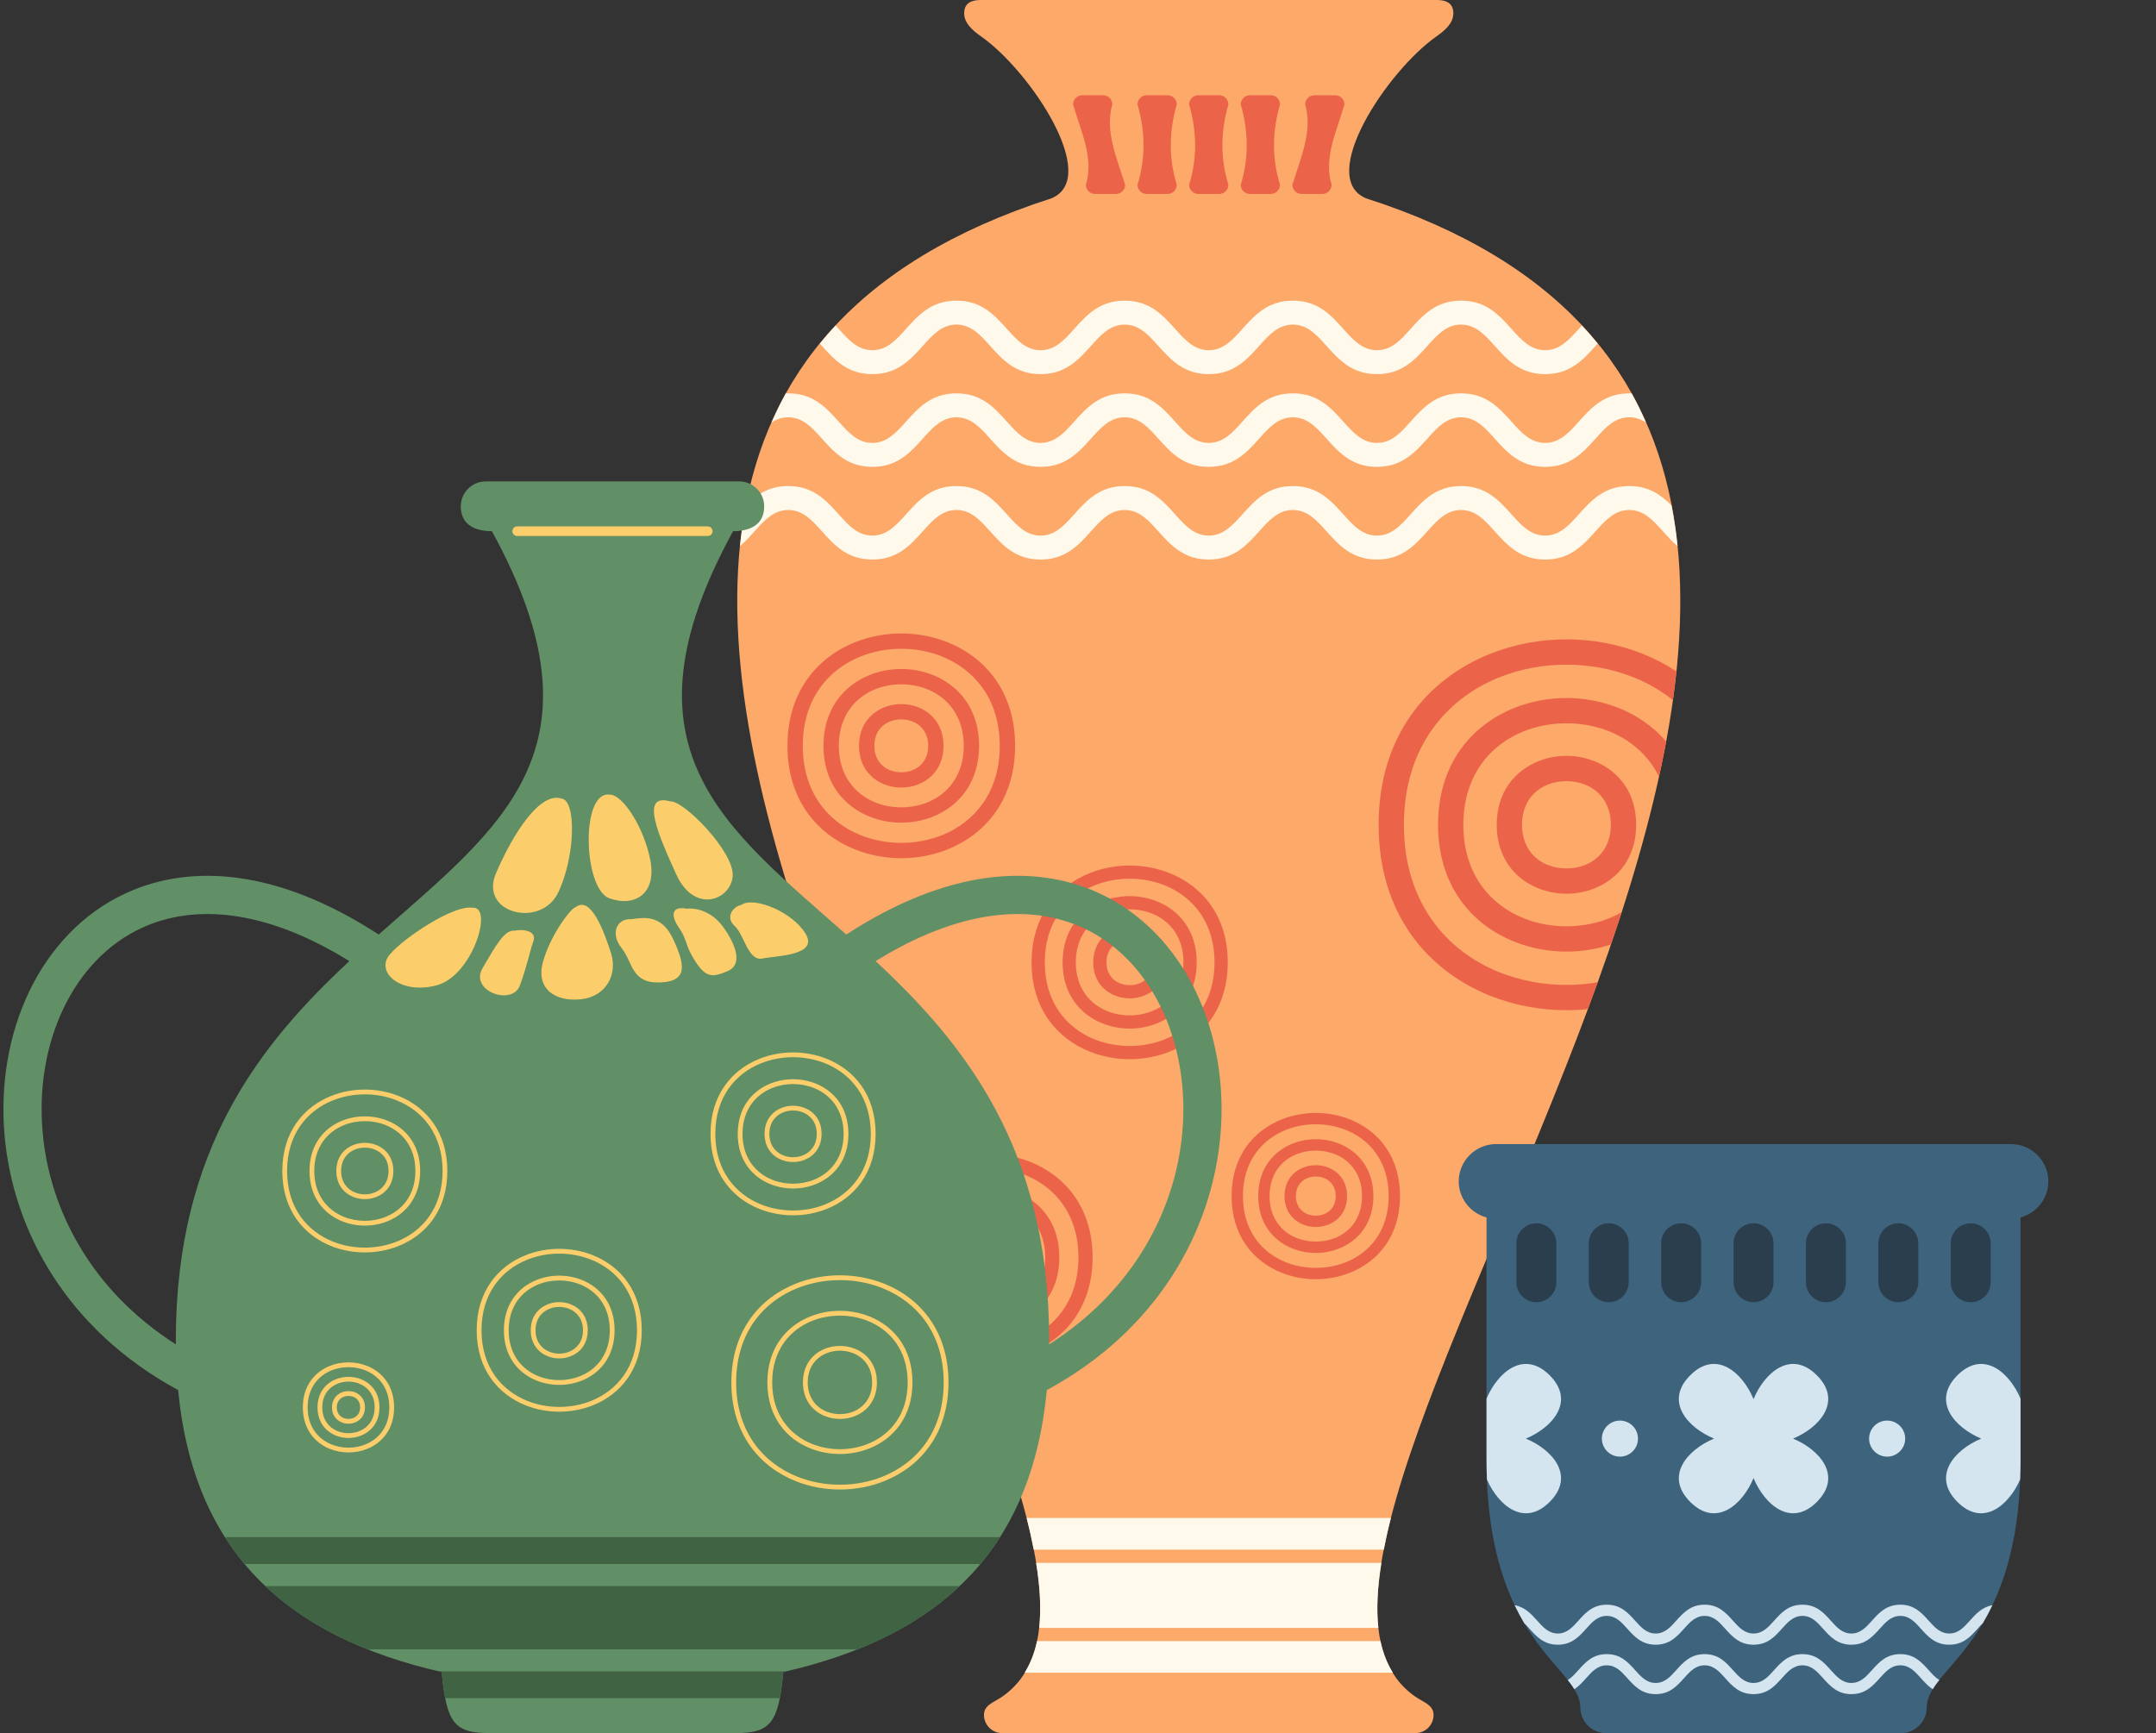 <?xml version="1.0" encoding="UTF-8"?>
<!DOCTYPE svg PUBLIC '-//W3C//DTD SVG 1.0//EN'
          'http://www.w3.org/TR/2001/REC-SVG-20010904/DTD/svg10.dtd'>
<svg height="2180.1" preserveAspectRatio="xMidYMid meet" version="1.0" viewBox="209.9 410.0 2711.3 2180.1" width="2711.3" xmlns="http://www.w3.org/2000/svg" xmlns:xlink="http://www.w3.org/1999/xlink" zoomAndPan="magnify"
><rect x="209.9" y="410.0" width="2711.3" height="2180.1" fill="#333333" stroke="none"/><g
  ><g id="change1_1"
    ><path clip-rule="evenodd" d="M1470.19,2590.03c-12.59,0-22.9-10.29-22.9-22.9c0-12.61,12.56-15.73,22.9-22.93 c297.67-206.67-931.32-1565.4,62.05-1884.76c62.08-25.99-26.14-159.76-88.58-203.64c-10.32-7.23-21.26-16.47-21.26-29.08 c0-12.61,8.67-16.75,21.26-16.75c190.89,0,381.77,0,572.66,0c12.61,0,21.26,4.14,21.26,16.75c0,12.61-10.94,21.86-21.26,29.08 c-62.42,43.88-150.63,177.65-88.58,203.64c993.4,319.35-235.59,1678.08,62.05,1884.76c10.35,7.2,22.9,10.32,22.9,22.93 c0,12.61-10.29,22.9-22.9,22.9h-143.43C1720.97,2590.03,1595.6,2590.03,1470.19,2590.03L1470.19,2590.03z" fill="#fca96a" fill-rule="evenodd"
    /></g
    ><g id="change2_1"
    ><path clip-rule="evenodd" d="M1509.85,2359.21c-2.49-12.84-5.39-26.02-8.9-39.77h458.11c-3.54,13.75-6.43,26.93-8.93,39.77H1509.85z" fill="#fff9eb" fill-rule="evenodd"
    /></g
    ><g id="change2_2"
    ><path clip-rule="evenodd" d="M1498.43,2514.07c7.2-11.68,12.47-24.89,15.59-39.77h431.94c3.12,14.88,8.39,28.09,15.59,39.77H1498.43z" fill="#fff9eb" fill-rule="evenodd"
    /></g
    ><g id="change2_3"
    ><path clip-rule="evenodd" d="M1516.74,2457.69c2.64-24.07,1.05-51.53-3.86-81.84h434.24c-4.9,30.3-6.52,57.77-3.86,81.84H1516.74z" fill="#fff9eb" fill-rule="evenodd"
    /></g
    ><g id="change3_1"
    ><path clip-rule="evenodd" d="M1486.46,1348.15c0,67.78-37.28,111.23-84.98,130.31l0,0c-18.4,7.37-38.32,11.06-58.17,11.06 s-39.77-3.69-58.2-11.06c-47.68-19.05-84.95-62.5-84.95-130.31c0-67.78,37.28-111.23,84.95-130.28 c18.43-7.37,38.35-11.06,58.2-11.06s39.77,3.69,58.17,11.06C1449.19,1236.92,1486.46,1280.37,1486.46,1348.15L1486.46,1348.15z M1394.37,1460.6c40.88-16.33,72.79-53.8,72.79-112.45c0-58.62-31.95-96.09-72.82-112.45c-16.02-6.41-33.51-9.61-51.02-9.61 s-35.01,3.2-51.02,9.61c-40.9,16.36-72.85,53.83-72.85,112.45c0,58.65,31.95,96.12,72.85,112.45c16.02,6.41,33.51,9.61,51.02,9.61 s35.01-3.2,51.02-9.61H1394.37z" fill="#eb6449" fill-rule="evenodd"
    /></g
    ><g id="change3_2"
    ><path clip-rule="evenodd" d="M1441.17,1348.15c0,46.32-25.54,76.05-58.2,89.12l0,0c-12.59,5.05-26.14,7.54-39.66,7.54 c-13.49,0-27.04-2.49-39.63-7.54h-0.03c-32.66-13.04-58.2-42.77-58.2-89.12c0-46.32,25.51-76.03,58.2-89.09v-0.03 c12.59-5.02,26.14-7.54,39.66-7.54c13.49,0,27.04,2.52,39.63,7.54h0.03C1415.63,1272.09,1441.17,1301.8,1441.17,1348.15 L1441.17,1348.15z M1375.86,1419.44c25.82-10.35,46.03-34.07,46.03-71.29c0-37.19-20.21-60.92-46.06-71.26v-0.03 c-10.18-4.05-21.32-6.07-32.51-6.07c-11.2,0-22.31,2.01-32.51,6.09h-0.03c-25.82,10.32-46.03,34.07-46.03,71.26 s20.21,60.94,46.06,71.29l0,0c10.18,4.05,21.32,6.09,32.51,6.09c11.2,0,22.31-2.04,32.51-6.09H1375.86z" fill="#eb6449" fill-rule="evenodd"
    /></g
    ><g id="change3_3"
    ><path clip-rule="evenodd" d="M1396.44,1348.15c0,25.17-13.92,41.36-31.75,48.47c-6.8,2.72-14.12,4.08-21.37,4.08 c-7.23,0-14.51-1.36-21.34-4.08h-0.03c-17.83-7.11-31.78-23.3-31.78-48.47c0-25.14,13.95-41.3,31.78-48.44v-0.03 c6.8-2.69,14.12-4.05,21.37-4.05c7.23,0,14.51,1.36,21.32,4.05h0.06C1382.52,1306.82,1396.44,1322.98,1396.44,1348.15 L1396.44,1348.15z M1357.52,1378.79c11.03-4.42,19.64-14.6,19.64-30.64c0-16.02-8.62-26.19-19.64-30.61h0.03 c-4.42-1.76-9.3-2.64-14.23-2.64s-9.81,0.88-14.2,2.64h-0.06c-11,4.39-19.59,14.6-19.59,30.61c0,16.04,8.62,26.22,19.64,30.64 h-0.03c4.42,1.76,9.3,2.64,14.23,2.64S1353.12,1380.55,1357.52,1378.79L1357.52,1378.79z" fill="#eb6449" fill-rule="evenodd"
    /></g
    ><g id="change3_4"
    ><path clip-rule="evenodd" d="M1753.86,1620.53c0,58.39-32.09,95.84-73.19,112.28l0,0c-15.87,6.35-33.05,9.52-50.14,9.52 s-34.27-3.17-50.14-9.52c-41.1-16.44-73.22-53.86-73.22-112.28s32.12-95.87,73.22-112.31c15.87-6.32,33.05-9.5,50.14-9.5 s34.27,3.17,50.14,9.5C1721.77,1524.66,1753.86,1562.11,1753.86,1620.53L1753.86,1620.53z M1674.51,1717.42 c35.23-14.06,62.73-46.35,62.73-96.89s-27.52-82.83-62.76-96.92c-13.8-5.53-28.86-8.28-43.97-8.28s-30.16,2.75-43.97,8.28 c-35.23,14.09-62.76,46.37-62.76,96.92c0,50.51,27.52,82.83,62.76,96.89c13.8,5.53,28.86,8.28,43.97,8.28s30.16-2.75,43.97-8.28 H1674.51z" fill="#eb6449" fill-rule="evenodd"
    /></g
    ><g id="change3_5"
    ><path clip-rule="evenodd" d="M1714.85,1620.53c0,39.91-22,65.51-50.17,76.79l0,0c-10.83,4.34-22.51,6.49-34.16,6.49 c-11.62,0-23.3-2.15-34.16-6.49h-0.03c-28.15-11.25-50.14-36.85-50.14-76.79c0-39.91,22-65.54,50.17-76.79l-0.03-0.03 c10.86-4.31,22.54-6.49,34.19-6.49c11.62,0,23.3,2.18,34.13,6.49h0.03C1692.86,1554.96,1714.85,1580.59,1714.85,1620.53 L1714.85,1620.53z M1658.56,1681.93c22.28-8.9,39.66-29.34,39.66-61.4s-17.4-52.53-39.69-61.43l0,0 c-8.76-3.52-18.37-5.27-28.01-5.27s-19.22,1.76-28.01,5.27h-0.03c-22.28,8.9-39.69,29.37-39.69,61.43 c0,32.03,17.43,52.5,39.71,61.4v0.03c8.76,3.49,18.34,5.24,28.01,5.24c9.64,0,19.22-1.76,28.01-5.27H1658.56z" fill="#eb6449" fill-rule="evenodd"
    /></g
    ><g id="change3_6"
    ><path clip-rule="evenodd" d="M1676.3,1620.53c0,21.69-11.99,35.63-27.38,41.75c-5.84,2.35-12.16,3.52-18.4,3.52s-12.53-1.16-18.37-3.52 h-0.06c-15.36-6.12-27.35-20.07-27.35-41.75s11.99-35.6,27.38-41.75l-0.03-0.03c5.87-2.32,12.19-3.51,18.43-3.51 s12.53,1.19,18.37,3.51h0.03C1664.31,1584.9,1676.3,1598.84,1676.3,1620.53L1676.3,1620.53z M1642.77,1646.92 c9.5-3.8,16.92-12.59,16.92-26.39s-7.43-22.59-16.92-26.39v-0.03c-3.8-1.5-7.99-2.27-12.25-2.27s-8.45,0.77-12.25,2.3h-0.03 c-9.5,3.8-16.89,12.56-16.89,26.39c0,13.8,7.43,22.59,16.92,26.39l0,0c3.8,1.5,7.99,2.27,12.25,2.27 S1638.97,1648.42,1642.77,1646.92L1642.77,1646.92z" fill="#eb6449" fill-rule="evenodd"
    /></g
    ><g id="change3_7"
    ><path clip-rule="evenodd" d="M2318.01,1254.43c-1.25,11.96-2.72,24.01-4.39,36.11c-15.05-11.96-31.83-21.52-49.63-28.63 c-26.45-10.57-55.28-15.85-84.19-15.85c-28.94,0-57.77,5.27-84.22,15.85c-67.46,26.96-120.19,88.81-120.19,185.56 c0,96.77,52.72,158.6,120.19,185.58c26.45,10.54,55.28,15.85,84.22,15.85c13.18,0,26.36-1.11,39.32-3.32 c-4.05,11.28-8.19,22.54-12.39,33.76c-8.96,0.91-17.94,1.36-26.93,1.36c-32.77,0-65.62-6.07-96.01-18.2 c-78.72-31.46-140.2-103.15-140.2-215.04c0-111.86,61.48-183.54,140.2-215.01c30.39-12.13,63.24-18.23,96.01-18.23 c32.74,0,65.59,6.09,96.01,18.23C2290.57,1238.36,2304.74,1245.7,2318.01,1254.43L2318.01,1254.43z" fill="#eb6449" fill-rule="evenodd"
    /></g
    ><g id="change3_8"
    ><path clip-rule="evenodd" d="M2305.2,1342.76c-2.69,14.63-5.78,29.34-9.01,44.11c-13.58-27.47-36.4-46.46-62.76-57v-0.03 c-16.78-6.69-35.15-10.03-53.63-10.03s-36.82,3.34-53.63,10.06h-0.09c-42.63,17.04-75.94,56.21-75.94,117.61 c0,61.37,33.34,100.57,76.03,117.61l-0.03,0.03c16.78,6.72,35.15,10.06,53.66,10.06c18.45,0,36.82-3.37,53.63-10.09h0.06 c5.41-2.15,10.66-4.68,15.73-7.54c-4.37,13.46-8.84,26.96-13.44,40.45c-18.03,6.01-37.05,8.99-55.98,8.99 c-22.25,0-44.65-4.14-65.4-12.44h-0.06c-53.92-21.54-96.01-70.58-96.01-147.06c0-76.42,42.09-125.46,96.01-147.03v-0.03 c20.75-8.28,43.14-12.44,65.45-12.44c22.25,0,44.62,4.17,65.37,12.44h0.06C2268.12,1309.57,2288.9,1323.69,2305.2,1342.76 L2305.2,1342.76z" fill="#eb6449" fill-rule="evenodd"
    /></g
    ><g id="change3_9"
    ><path clip-rule="evenodd" d="M2267.47,1447.47c0,41.53-22.99,68.23-52.44,79.99c-11.23,4.48-23.27,6.72-35.23,6.72 c-11.93,0-23.98-2.24-35.21-6.72h-0.06c-29.42-11.76-52.41-38.44-52.41-79.99c0-41.47,22.99-68.17,52.41-79.97l0,0 c11.23-4.51,23.3-6.75,35.26-6.75c11.91,0,23.95,2.24,35.18,6.75h0.06C2244.48,1379.27,2267.47,1405.95,2267.47,1447.47 L2267.47,1447.47z M2203.23,1498.02c18.2-7.29,32.4-24.09,32.4-50.54c0-26.42-14.2-43.26-32.4-50.51v-0.03 c-7.26-2.89-15.31-4.34-23.44-4.34c-8.14,0-16.19,1.45-23.47,4.37h-0.06c-18.17,7.26-32.34,24.07-32.34,50.51 c0,26.45,14.2,43.26,32.4,50.54v0.03c7.26,2.89,15.31,4.34,23.47,4.34C2187.9,1502.38,2195.95,1500.94,2203.23,1498.02 L2203.23,1498.02z" fill="#eb6449" fill-rule="evenodd"
    /></g
    ><g id="change3_10"
    ><path clip-rule="evenodd" d="M1432.78,2120.56c-2.55-6.38-5.1-12.84-7.71-19.3c8.79,1.84,17.83,2.78,26.9,2.78 c16.16,0,32.26-2.95,47.03-8.84h0.03c37.64-15.05,67.07-49.58,67.07-103.61s-29.42-88.55-67.1-103.61 c-14.77-5.9-30.87-8.84-47.03-8.84s-32.23,2.95-47,8.84c-20.61,8.22-38.72,22.28-50.91,42.12l-8.22-19.56 c13.8-17.86,32.12-30.84,52.53-39c16.98-6.77,35.32-10.18,53.6-10.18s36.65,3.4,53.6,10.18c43.94,17.55,78.29,57.6,78.29,120.05 c0,62.42-34.36,102.47-78.29,120.05l0,0c-16.95,6.77-35.32,10.18-53.6,10.18C1445.56,2121.81,1439.13,2121.38,1432.78,2120.56 L1432.78,2120.56z" fill="#eb6449" fill-rule="evenodd"
    /></g
    ><g id="change3_11"
    ><path clip-rule="evenodd" d="M1413.59,2072.94c-3.77-9.18-7.54-18.4-11.4-27.75c5.9,5.16,12.61,9.18,19.84,12.08l0,0 c9.35,3.74,19.62,5.61,29.93,5.61s20.55-1.87,29.93-5.61h0.06c23.81-9.52,42.41-31.41,42.41-65.68s-18.62-56.15-42.46-65.68h0.03 c-9.38-3.74-19.64-5.61-29.96-5.61s-20.55,1.87-29.93,5.61h-0.06c-23.64,9.47-42.18,31.15-42.38,65.08 c-4.28-10.18-8.59-20.44-12.93-30.76c8.39-25.06,26.84-41.98,48.76-50.74v-0.03c11.59-4.62,24.09-6.94,36.54-6.94 c12.42,0,24.92,2.32,36.51,6.94h0.03c30.1,12.05,53.6,39.43,53.6,82.12c0,42.66-23.5,70.04-53.6,82.09v0.03 c-11.59,4.62-24.09,6.94-36.54,6.94c-12.42,0-24.92-2.32-36.51-6.94h-0.03C1414.8,2073.45,1414.21,2073.19,1413.59,2072.94 L1413.59,2072.94z" fill="#eb6449" fill-rule="evenodd"
    /></g
    ><g id="change3_12"
    ><path clip-rule="evenodd" d="M1500.92,1991.58c0,23.19-12.84,38.1-29.25,44.65c-6.29,2.52-13.01,3.77-19.7,3.77 c-6.66,0-13.38-1.25-19.64-3.77h-0.03c-16.44-6.55-29.28-21.46-29.28-44.65c0-23.16,12.84-38.07,29.28-44.65l0,0 c6.26-2.52,12.98-3.77,19.67-3.77c6.66,0,13.38,1.25,19.64,3.77h0.06C1488.08,1953.49,1500.92,1968.4,1500.92,1991.58 L1500.92,1991.58z M1465.06,2019.79c10.15-4.05,18.08-13.44,18.08-28.2c0-14.77-7.94-24.15-18.08-28.2v-0.03 c-4.05-1.62-8.53-2.41-13.1-2.41c-4.54,0-9.01,0.79-13.1,2.44h-0.03c-10.15,4.05-18.06,13.44-18.06,28.2 c0,14.77,7.94,24.15,18.09,28.2v0.03c4.05,1.62,8.53,2.41,13.1,2.41C1456.5,2022.23,1461.01,2021.43,1465.06,2019.79 L1465.06,2019.79z" fill="#eb6449" fill-rule="evenodd"
    /></g
    ><g id="change3_13"
    ><path clip-rule="evenodd" d="M1970.51,1914.51c0,50.14-27.55,82.29-62.87,96.41h0.03c-13.63,5.44-28.37,8.19-43.06,8.19 s-29.42-2.75-43.06-8.19c-35.29-14.09-62.84-46.23-62.84-96.41c0-50.14,27.55-82.29,62.84-96.41c13.63-5.44,28.37-8.16,43.06-8.16 s29.42,2.72,43.06,8.16C1942.96,1832.22,1970.51,1864.37,1970.51,1914.51L1970.51,1914.51z M1902.39,1997.71 c30.25-12.08,53.86-39.8,53.86-83.2c0-43.37-23.64-71.09-53.89-83.2c-11.85-4.73-24.77-7.11-37.76-7.11 c-12.95,0-25.88,2.38-37.76,7.11c-30.25,12.1-53.89,39.83-53.89,83.2c0,43.4,23.64,71.12,53.89,83.2 c11.88,4.76,24.77,7.11,37.76,7.11s25.91-2.35,37.76-7.11H1902.39z" fill="#eb6449" fill-rule="evenodd"
    /></g
    ><g id="change3_14"
    ><path clip-rule="evenodd" d="M1937,1914.51c0,34.27-18.88,56.27-43.06,65.93l0,0c-9.3,3.74-19.33,5.58-29.34,5.58 c-9.98,0-20.01-1.84-29.31-5.56h-0.03c-24.18-9.67-43.06-31.66-43.06-65.96c0-34.27,18.88-56.24,43.06-65.93l0,0 c9.3-3.71,19.33-5.58,29.34-5.58c9.98,0,20.01,1.87,29.31,5.58h0.03C1918.12,1858.24,1937,1880.24,1937,1914.51L1937,1914.51z M1888.67,1967.26c19.13-7.65,34.07-25.23,34.07-52.75s-14.97-45.07-34.1-52.72h0.03c-7.54-3-15.79-4.51-24.07-4.51 c-8.28,0-16.5,1.5-24.04,4.51h-0.03c-19.13,7.63-34.07,25.2-34.07,52.72s14.97,45.1,34.1,52.75l0,0c7.51,3,15.76,4.51,24.04,4.51 c8.28,0,16.5-1.5,24.04-4.51H1888.67z" fill="#eb6449" fill-rule="evenodd"
    /></g
    ><g id="change3_15"
    ><path clip-rule="evenodd" d="M1903.92,1914.51c0,18.62-10.32,30.59-23.5,35.86c-5.05,2.01-10.46,3.03-15.82,3.03 c-5.33,0-10.74-1.02-15.79-3.03h-0.03c-13.18-5.27-23.5-17.23-23.5-35.86c0-18.6,10.32-30.56,23.5-35.86l0,0 c5.05-2.01,10.46-3,15.82-3c5.36,0,10.74,0.99,15.79,3h0.03C1893.6,1883.92,1903.92,1895.89,1903.92,1914.51L1903.92,1914.51z M1875.12,1937.19c8.16-3.29,14.54-10.83,14.54-22.68c0-11.85-6.38-19.39-14.54-22.65l0,0c-3.26-1.3-6.86-1.96-10.52-1.96 c-3.66,0-7.26,0.65-10.52,1.96h-0.03c-8.14,3.26-14.51,10.8-14.51,22.65c0,11.88,6.38,19.39,14.54,22.68l0,0 c3.26,1.3,6.86,1.96,10.52,1.96C1868.26,1939.14,1871.86,1938.49,1875.12,1937.19L1875.12,1937.19z" fill="#eb6449" fill-rule="evenodd"
    /></g
    ><g id="change2_4"
    ><path clip-rule="evenodd" d="M1140.47,1096.97c1.73-17.35,4.34-34.38,7.57-51.17c13.24-13.44,28.54-24.43,53.15-24.43 c31.55,0,47.79,18.11,64.06,36.23c11.71,13.07,23.41,26.11,41.7,26.11s29.99-13.04,41.7-26.11c16.24-18.08,32.49-36.23,64.06-36.23 c31.58,0,47.82,18.11,64.06,36.23c11.71,13.07,23.41,26.11,41.7,26.11s29.99-13.04,41.7-26.11c16.24-18.08,32.49-36.23,64.06-36.23 c31.58,0,47.82,18.11,64.06,36.23c11.71,13.07,23.41,26.11,41.7,26.11c18.28,0,29.99-13.04,41.7-26.11 c16.24-18.08,32.48-36.23,64.06-36.23c31.58,0,47.82,18.11,64.06,36.23c11.71,13.07,23.41,26.11,41.7,26.11s29.99-13.04,41.7-26.11 c16.24-18.08,32.51-36.23,64.06-36.23c31.58,0,47.82,18.11,64.06,36.23c11.71,13.07,23.41,26.11,41.7,26.11 c18.31,0,30.02-13.04,41.73-26.11c16.24-18.08,32.48-36.23,64.06-36.23c24.58,0,39.88,11,53.12,24.43 c3.23,16.78,5.84,33.82,7.6,51.17c-6.89-5.81-12.95-12.59-19.02-19.36c-11.71-13.04-23.41-26.11-41.7-26.11 c-18.31,0-30.02,13.07-41.73,26.11c-16.24,18.11-32.49,36.23-64.06,36.23c-31.55,0-47.79-18.11-64.06-36.23 c-11.68-13.04-23.41-26.11-41.7-26.11c-18.28,0-29.99,13.07-41.7,26.11c-16.24,18.11-32.49,36.23-64.06,36.23 c-31.58,0-47.82-18.11-64.06-36.23c-11.71-13.04-23.41-26.11-41.7-26.11s-29.99,13.07-41.7,26.11 c-16.24,18.11-32.49,36.23-64.06,36.23c-31.58,0-47.82-18.11-64.06-36.23c-11.71-13.04-23.41-26.11-41.7-26.11 c-18.28,0-29.99,13.07-41.7,26.11c-16.24,18.11-32.48,36.23-64.06,36.23c-31.58,0-47.82-18.11-64.06-36.23 c-11.71-13.04-23.41-26.11-41.7-26.11s-29.99,13.07-41.7,26.11c-16.24,18.11-32.51,36.23-64.06,36.23 c-31.58,0-47.82-18.11-64.06-36.23c-11.71-13.04-23.41-26.11-41.7-26.11s-30.02,13.07-41.7,26.11 C1153.39,1084.38,1147.33,1091.16,1140.47,1096.97L1140.47,1096.97z M1180.12,941.49c5.44-12.44,11.34-24.72,17.97-36.65 c1.02-0.03,2.04-0.06,3.09-0.06c31.55,0,47.79,18.11,64.06,36.23c11.71,13.04,23.41,26.11,41.7,26.11s29.99-13.07,41.7-26.11 c16.24-18.11,32.49-36.23,64.06-36.23c31.58,0,47.82,18.11,64.06,36.23c11.71,13.04,23.41,26.11,41.7,26.11s29.99-13.07,41.7-26.11 c16.24-18.11,32.49-36.23,64.06-36.23c31.58,0,47.82,18.11,64.06,36.23c11.71,13.04,23.41,26.11,41.7,26.11 c18.28,0,29.99-13.07,41.7-26.11c16.24-18.11,32.48-36.23,64.06-36.23c31.58,0,47.82,18.11,64.06,36.23 c11.71,13.04,23.41,26.11,41.7,26.11s29.99-13.07,41.7-26.11c16.24-18.11,32.51-36.23,64.06-36.23c31.58,0,47.82,18.11,64.06,36.23 c11.71,13.04,23.41,26.11,41.7,26.11c18.31,0,30.02-13.07,41.73-26.11c16.24-18.11,32.48-36.23,64.06-36.23 c1.02,0,2.04,0.03,3.06,0.06c6.66,11.93,12.53,24.21,18,36.65c-6.12-4-12.95-6.58-21.06-6.58c-18.31,0-30.02,13.04-41.73,26.11 c-16.24,18.11-32.49,36.23-64.06,36.23c-31.55,0-47.79-18.11-64.06-36.23c-11.68-13.07-23.41-26.11-41.7-26.11 c-18.28,0-29.99,13.04-41.7,26.11c-16.24,18.11-32.49,36.23-64.06,36.23c-31.58,0-47.82-18.11-64.06-36.23 c-11.71-13.07-23.41-26.11-41.7-26.11s-29.99,13.04-41.7,26.11c-16.24,18.11-32.49,36.23-64.06,36.23 c-31.58,0-47.82-18.11-64.06-36.23c-11.71-13.07-23.41-26.11-41.7-26.11c-18.28,0-29.99,13.04-41.7,26.11 c-16.24,18.11-32.48,36.23-64.06,36.23c-31.58,0-47.82-18.11-64.06-36.23c-11.71-13.07-23.41-26.11-41.7-26.11 s-29.99,13.04-41.7,26.11c-16.24,18.11-32.51,36.23-64.06,36.23c-31.58,0-47.82-18.11-64.06-36.23 c-11.71-13.07-23.41-26.11-41.7-26.11C1193.05,934.91,1186.22,937.49,1180.12,941.49L1180.12,941.49z M1240.93,842.22 c6.29-7.74,12.87-15.36,19.81-22.82c1.5,1.67,3,3.32,4.51,4.99c11.71,13.07,23.41,26.11,41.7,26.11s29.99-13.04,41.7-26.11 c16.24-18.11,32.49-36.23,64.06-36.23c31.58,0,47.82,18.11,64.06,36.23c11.71,13.07,23.41,26.11,41.7,26.11s29.99-13.04,41.7-26.11 c16.24-18.11,32.49-36.23,64.06-36.23c31.58,0,47.82,18.11,64.06,36.23c11.71,13.07,23.41,26.11,41.7,26.11 c18.28,0,29.99-13.04,41.7-26.11c16.24-18.11,32.48-36.23,64.06-36.23c31.58,0,47.82,18.11,64.06,36.23 c11.71,13.07,23.41,26.11,41.7,26.11s29.99-13.04,41.7-26.11c16.24-18.11,32.51-36.23,64.06-36.23c31.58,0,47.82,18.11,64.06,36.23 c11.71,13.07,23.41,26.11,41.7,26.11c18.31,0,30.02-13.04,41.73-26.11c1.47-1.67,2.98-3.32,4.48-4.99 c6.97,7.46,13.52,15.08,19.84,22.82l-1.98,2.18c-16.24,18.11-32.49,36.23-64.06,36.23c-31.55,0-47.79-18.11-64.06-36.23 c-11.68-13.07-23.41-26.11-41.7-26.11c-18.28,0-29.99,13.04-41.7,26.11c-16.24,18.11-32.49,36.23-64.06,36.23 c-31.58,0-47.82-18.11-64.06-36.23c-11.71-13.07-23.41-26.11-41.7-26.11s-29.99,13.04-41.7,26.11 c-16.24,18.11-32.49,36.23-64.06,36.23c-31.58,0-47.82-18.11-64.06-36.23c-11.71-13.07-23.41-26.11-41.7-26.11 c-18.28,0-29.99,13.04-41.7,26.11c-16.24,18.11-32.48,36.23-64.06,36.23c-31.58,0-47.82-18.11-64.06-36.23 c-11.71-13.07-23.41-26.11-41.7-26.11s-29.99,13.04-41.7,26.11c-16.24,18.11-32.51,36.23-64.06,36.23 c-31.58,0-47.82-18.11-64.06-36.23L1240.93,842.22z" fill="#fff9eb" fill-rule="evenodd"
    /></g
    ><g id="change3_16"
    ><path clip-rule="evenodd" d="M1678.26,653.94c-12.1,0-14.23,0-26.36,0c-6.32,0-11.51-5.19-11.51-11.51c10.43-33.7,9.69-67.41,0-101.11 c0-6.32,5.19-11.51,11.51-11.51c12.13,0,14.26,0,26.36,0c6.32,0,11.51,5.19,11.51,11.51c-9.69,33.7-10.4,67.41,0,101.11 C1689.77,648.76,1684.58,653.94,1678.26,653.94L1678.26,653.94z" fill="#eb6449" fill-rule="evenodd"
    /></g
    ><g id="change3_17"
    ><path clip-rule="evenodd" d="M1743.17,653.94c-12.1,0-14.26,0-26.36,0c-6.32,0-11.51-5.19-11.51-11.51c10.43-33.7,9.69-67.41,0-101.11 c0-6.32,5.19-11.51,11.51-11.51c12.1,0,14.26,0,26.36,0c6.32,0,11.51,5.19,11.51,11.51c-9.69,33.7-10.4,67.41,0,101.11 C1754.68,648.76,1749.49,653.94,1743.17,653.94L1743.17,653.94z" fill="#eb6449" fill-rule="evenodd"
    /></g
    ><g id="change3_18"
    ><path clip-rule="evenodd" d="M1808.08,653.94c-12.1,0-14.26,0-26.36,0c-6.32,0-11.51-5.19-11.51-11.51c10.4-33.7,9.69-67.41,0-101.11 c0-6.32,5.19-11.51,11.51-11.51c12.1,0,14.26,0,26.36,0c6.32,0,11.51,5.19,11.51,11.51c-9.69,33.7-10.43,67.41,0,101.11 C1819.59,648.76,1814.4,653.94,1808.08,653.94L1808.08,653.94z" fill="#eb6449" fill-rule="evenodd"
    /></g
    ><g id="change3_19"
    ><path clip-rule="evenodd" d="M1873,653.94c-12.13,0-14.26,0-26.36,0c-6.32,0-11.51-5.19-11.51-11.51c10.4-33.7,25.8-67.41,16.1-101.11 c0-6.32,5.19-11.51,11.54-11.51c12.1,0,14.23,0,26.33,0c6.35,0,11.51,5.19,11.51,11.51c-9.67,33.7-26.53,67.41-16.1,101.11 C1884.51,648.76,1879.32,653.94,1873,653.94L1873,653.94z" fill="#eb6449" fill-rule="evenodd"
    /></g
    ><g id="change3_20"
    ><path clip-rule="evenodd" d="M1586.95,653.94c12.13,0,14.26,0,26.36,0c6.35,0,11.51-5.19,11.51-11.51c-10.4-33.7-25.8-67.41-16.1-101.11 c0-6.32-5.19-11.51-11.51-11.51c-12.13,0-14.26,0-26.36,0c-6.35,0-11.51,5.19-11.51,11.51c9.67,33.7,26.53,67.41,16.1,101.11 C1575.44,648.76,1580.63,653.94,1586.95,653.94L1586.95,653.94z" fill="#eb6449" fill-rule="evenodd"
    /></g
    ><g id="change4_1"
    ><path clip-rule="evenodd" d="M826.02,2590.03c-43.88,0-54.79-11.51-60.63-76.85c-195.25-44.45-312.04-151.4-331.48-354.67 c-139.69-75.71-207.38-200.18-218.18-319.32c-5.87-65.14,5.27-128.83,31.04-182.32c26.25-54.54,67.66-98.67,121.8-123.51 c81.5-37.39,190.57-30.47,317.59,52.16c153.3-135.75,292.14-233.63,142.36-507.34c-20.21,0-39.15-7.34-39.15-31.32 c0-17.23,14.12-31.32,31.35-31.32h318.84c17.23,0,31.35,14.09,31.35,31.32l0,0c0,23.98-18.94,31.32-39.15,31.32 c-149.78,273.71-10.91,371.59,142.36,507.34c127.02-82.63,236.1-89.55,317.59-52.16c54.14,24.83,95.56,68.97,121.8,123.51 c25.77,53.49,36.94,117.18,31.04,182.32c-10.77,119.14-78.49,243.61-218.18,319.32c-19.45,203.27-136.23,310.22-331.48,354.67 c-5.84,65.34-16.75,76.85-60.63,76.85H826.02z M431.07,2101.06c-0.03-1.87-0.06-3.71-0.06-5.61 c0-241.12,107.15-373.12,218.21-476.48c-106.38-65.96-195.34-71.91-260.7-41.92c-43.37,19.9-76.9,55.93-98.45,100.71 c-22.08,45.84-31.61,100.71-26.5,157.1C272.33,1931.91,324.6,2033.17,431.07,2101.06L431.07,2101.06z M1311.06,1618.97 c111.06,103.35,218.21,235.36,218.21,476.48c0,1.9-0.03,3.74-0.03,5.61c106.44-67.89,158.71-169.14,167.47-266.2 c5.1-56.38-4.42-111.26-26.48-157.1c-21.57-44.79-55.11-80.82-98.48-100.71C1506.39,1547.06,1417.44,1553.01,1311.06,1618.97 L1311.06,1618.97z" fill="#618f66" fill-rule="evenodd"
    /></g
    ><g id="change5_1"
    ><path clip-rule="evenodd" d="M671.9,2484.61c-50.32-20.07-93.26-46.29-128.38-79.54h873.24c-35.12,33.25-78.07,59.47-128.38,79.54H671.9z" fill="#3f6343" fill-rule="evenodd"
    /></g
    ><g id="change5_2"
    ><path clip-rule="evenodd" d="M517.47,2377.35c-8.9-10.66-17.12-21.88-24.69-33.76h974.72c-7.57,11.88-15.79,23.1-24.69,33.76H517.47z" fill="#3f6343" fill-rule="evenodd"
    /></g
    ><g id="change5_3"
    ><path clip-rule="evenodd" d="M769.7,2546.07c-1.79-9.04-3.15-19.9-4.31-32.88c-1.19-0.28-2.38-0.57-3.57-0.85h436.68 c-1.22,0.28-2.41,0.57-3.6,0.85c-1.16,12.98-2.52,23.84-4.31,32.88H769.7z" fill="#3f6343" fill-rule="evenodd"
    /></g
    ><g id="change6_1"
    ><path clip-rule="evenodd" d="M915.6,1414.42c19.28,1.22,18.09,72.31-3.63,118.09c-21.69,45.81-100.01,26.53-78.32-24.09 C855.33,1457.82,889.06,1405.97,915.6,1414.42L915.6,1414.42z" fill="#fcce6b" fill-rule="evenodd"
    /></g
    ><g id="change6_2"
    ><path clip-rule="evenodd" d="M977.05,1409.6c15.68,0,42.18,39.77,50.63,81.95c8.42,42.18-19.3,60.26-51.82,48.22 C943.32,1527.69,939.69,1403.57,977.05,1409.6L977.05,1409.6z" fill="#fcce6b" fill-rule="evenodd"
    /></g
    ><g id="change6_3"
    ><path clip-rule="evenodd" d="M1052.96,1418.05c16.89-1.22,80.76,63.86,78.35,94c-2.41,30.13-48.22,48.19-71.09-2.41 C1037.31,1459.01,1014.41,1407.19,1052.96,1418.05L1052.96,1418.05z" fill="#fcce6b" fill-rule="evenodd"
    /></g
    ><g id="change6_4"
    ><path clip-rule="evenodd" d="M803.51,1551.82c-22.9-3.63-85.58,37.36-103.63,59.05c-18.09,21.69,13.24,50.63,59.05,38.55 C804.7,1637.37,831.24,1548.19,803.51,1551.82L803.51,1551.82z" fill="#fcce6b" fill-rule="evenodd"
    /></g
    ><g id="change6_5"
    ><path clip-rule="evenodd" d="M933.74,1551.22c-4.82,0-31.35,33.73-40.99,68.68c-9.64,34.95,16.87,50.63,48.22,47 c31.32-3.6,45.78-31.32,37.36-57.83C969.88,1582.54,952.93,1535.72,933.74,1551.22L933.74,1551.22z" fill="#fcce6b" fill-rule="evenodd"
    /></g
    ><g id="change6_6"
    ><path clip-rule="evenodd" d="M856.55,1580.73c-12.08-1.19-22.9,18.09-39.77,47c-16.89,28.94,37.36,48.22,47,21.69 c9.64-26.5,12.05-42.18,16.87-55.42C885.46,1580.73,867.38,1578.32,856.55,1580.73L856.55,1580.73z" fill="#fcce6b" fill-rule="evenodd"
    /></g
    ><g id="change6_7"
    ><path clip-rule="evenodd" d="M1003.55,1566.27c16.89-2.41,38.58-6.04,53.04,25.31c14.46,31.32,19.28,53.01-16.87,54.23 c-36.17,1.19-33.76-25.31-48.22-43.4C977.05,1584.36,985.5,1565.06,1003.55,1566.27L1003.55,1566.27z" fill="#fcce6b" fill-rule="evenodd"
    /></g
    ><g id="change6_8"
    ><path clip-rule="evenodd" d="M1073.46,1553.01c8.45-1.19,30.13,1.22,45.81,22.9c15.65,21.69,25.31,47,6.01,55.45 c-19.28,8.42-27.69,8.42-40.96-12.05c-13.27-20.49-9.64-26.53-20.49-42.18C1052.96,1561.46,1054.18,1549.41,1073.46,1553.01 L1073.46,1553.01z" fill="#fcce6b" fill-rule="evenodd"
    /></g
    ><g id="change6_9"
    ><path clip-rule="evenodd" d="M1142.17,1548.19c15.65-10.83,63.86,8.45,80.73,36.17c16.87,27.69-36.14,27.69-54.23,31.32 c-18.08,3.63-22.9-30.13-34.95-40.96C1121.67,1563.86,1131.31,1550.6,1142.17,1548.19L1142.17,1548.19z" fill="#fcce6b" fill-rule="evenodd"
    /></g
    ><g id="change6_10"
    ><path d="M860.32,1084.21c-3.34,0-6.04-2.69-6.04-6.04c0-3.32,2.69-6.01,6.04-6.01h239.67c3.32,0,6.01,2.69,6.01,6.01 c0,3.34-2.69,6.04-6.01,6.04H860.32z" fill="#fcce6b"
    /></g
    ><g id="change6_11"
    ><path d="M668.87,2180.31c0,9.84-5.44,16.13-12.36,18.91c-2.66,1.08-5.53,1.59-8.36,1.59c-2.86,0-5.73-0.51-8.39-1.59 h0.03c-6.94-2.78-12.39-9.07-12.39-18.91c0-9.81,5.44-16.1,12.36-18.88c2.66-1.08,5.53-1.59,8.39-1.59c2.83,0,5.7,0.51,8.36,1.59 h-0.03C663.43,2164.21,668.87,2170.51,668.87,2180.31L668.87,2180.31z M772.47,1882.93c0,49.15-26.93,80.65-61.43,94.42 c-13.38,5.36-27.89,8.02-42.35,8.02c-14.46,0-28.97-2.66-42.35-8.02l0,0c-34.5-13.78-61.43-45.27-61.43-94.42 c0-49.12,26.93-80.62,61.43-94.39l0,0c13.38-5.36,27.89-8.02,42.35-8.02c14.46,0,28.97,2.66,42.35,8.02l0,0 C745.54,1802.31,772.47,1833.81,772.47,1882.93L772.47,1882.93z M708.81,1971.77c32.37-12.93,57.66-42.52,57.66-88.84 c0-46.29-25.29-75.88-57.66-88.81l0,0c-12.64-5.05-26.36-7.57-40.11-7.57c-13.75,0-27.47,2.52-40.11,7.57l0,0 c-32.37,12.93-57.66,42.52-57.66,88.81c0,46.32,25.29,75.91,57.66,88.84l0,0c12.64,5.05,26.36,7.57,40.11,7.57 C682.45,1979.34,696.17,1976.82,708.81,1971.77L708.81,1971.77z M738.29,1882.93c0,32.97-18.09,54.09-41.24,63.35l0,0 c-8.96,3.57-18.68,5.36-28.35,5.36s-19.39-1.79-28.35-5.36l0,0c-23.16-9.27-41.24-30.39-41.24-63.35 c0-32.94,18.09-54.06,41.24-63.33l0,0c8.96-3.57,18.68-5.36,28.35-5.36s19.39,1.79,28.35,5.36l0,0 C720.2,1828.88,738.29,1849.99,738.29,1882.93L738.29,1882.93z M694.8,1940.7L694.8,1940.7c21.03-8.42,37.47-27.67,37.47-57.77 c0-30.08-16.44-49.32-37.47-57.74l0,0c-8.19-3.29-17.15-4.93-26.11-4.93c-8.96,0-17.91,1.64-26.11,4.93l0,0 c-21.03,8.42-37.47,27.67-37.47,57.74c0,30.1,16.44,49.35,37.47,57.77l0,0c8.19,3.29,17.15,4.93,26.11,4.93 C677.66,1945.63,686.61,1943.99,694.8,1940.7L694.8,1940.7z M704.56,1882.93c0,16.98-9.35,27.86-21.32,32.66 c-4.59,1.84-9.58,2.75-14.54,2.75s-9.92-0.91-14.54-2.75c-11.96-4.79-21.32-15.68-21.32-32.66c0-16.95,9.35-27.84,21.32-32.63l0,0 c4.62-1.84,9.58-2.78,14.54-2.78s9.92,0.94,14.54,2.78l0,0C695.2,1855.1,704.56,1865.98,704.56,1882.93L704.56,1882.93z M681,1910 c9.84-3.91,17.52-12.93,17.52-27.07c0-14.12-7.68-23.13-17.52-27.04l0,0c-3.86-1.56-8.08-2.32-12.3-2.32 c-4.25,0-8.45,0.77-12.3,2.32l0,0c-9.84,3.91-17.52,12.93-17.52,27.04c0,14.14,7.68,23.16,17.52,27.07 c3.86,1.56,8.08,2.32,12.3,2.32C672.92,1912.33,677.14,1911.56,681,1910L681,1910z M1016.96,2083.31 c0,49.12-26.96,80.62-61.46,94.39c-13.38,5.36-27.86,8.02-42.32,8.02c-14.49,0-28.97-2.66-42.35-8.02l0,0 c-34.5-13.78-61.46-45.27-61.46-94.39c0-49.15,26.96-80.62,61.46-94.42l0,0c13.38-5.36,27.86-8.02,42.35-8.02 c14.46,0,28.94,2.66,42.32,8.02l0,0C990,2002.7,1016.96,2034.16,1016.96,2083.31L1016.96,2083.31z M953.27,2172.15 c32.37-12.95,57.69-42.55,57.69-88.84c0-46.32-25.29-75.91-57.66-88.84h-0.03c-12.61-5.05-26.33-7.57-40.08-7.57 c-13.75,0-27.5,2.52-40.11,7.57l0,0c-32.37,12.93-57.66,42.52-57.66,88.84c0,46.29,25.29,75.88,57.66,88.84l0,0 c12.61,5.05,26.36,7.57,40.11,7.57C926.93,2179.72,940.65,2177.2,953.27,2172.15L953.27,2172.15z M982.78,2083.31 c0,32.94-18.09,54.06-41.24,63.33l0,0c-8.99,3.57-18.68,5.36-28.35,5.36c-9.69,0-19.39-1.79-28.35-5.36l0,0 c-23.16-9.27-41.27-30.39-41.27-63.33c0-32.97,18.11-54.09,41.27-63.33l0,0c8.96-3.6,18.65-5.39,28.35-5.39 c9.67,0,19.36,1.79,28.35,5.39l0,0C964.69,2029.23,982.78,2050.35,982.78,2083.31L982.78,2083.31z M939.29,2141.06L939.29,2141.06 c21.03-8.39,37.45-27.64,37.45-57.74s-16.41-49.35-37.45-57.77l0,0c-8.22-3.29-17.15-4.9-26.11-4.9c-8.99,0-17.91,1.62-26.14,4.9 l0,0c-21,8.42-37.45,27.67-37.45,57.77s16.44,49.35,37.45,57.74l0,0c8.22,3.29,17.15,4.93,26.14,4.93 C922.14,2145.99,931.07,2144.34,939.29,2141.06L939.29,2141.06z M949.02,2083.31c0,16.95-9.33,27.86-21.29,32.63 c-4.62,1.84-9.58,2.78-14.54,2.78s-9.95-0.94-14.54-2.78c-11.96-4.76-21.32-15.68-21.32-32.63c0-16.98,9.35-27.86,21.32-32.66l0,0 c4.62-1.84,9.58-2.75,14.54-2.75c4.93,0,9.92,0.91,14.54,2.75l0,0C939.69,2055.45,949.02,2066.33,949.02,2083.31L949.02,2083.31z M925.49,2110.36c9.84-3.91,17.52-12.93,17.52-27.04c0-14.12-7.68-23.16-17.52-27.07l0,0c-3.86-1.56-8.08-2.32-12.3-2.32 c-4.25,0-8.48,0.77-12.33,2.32l0,0c-9.81,3.91-17.49,12.95-17.49,27.07c0,14.12,7.68,23.13,17.49,27.04 c3.88,1.56,8.08,2.32,12.33,2.32C917.41,2112.68,921.63,2111.92,925.49,2110.36L925.49,2110.36z M1311.03,1836.25 c0,49.15-26.96,80.62-61.46,94.42l0,0c-13.38,5.33-27.86,8.02-42.35,8.02c-14.46,0-28.94-2.69-42.32-8.02l0,0 c-34.5-13.8-61.46-45.27-61.46-94.42c0-49.15,26.96-80.62,61.46-94.39v-0.03c13.38-5.33,27.86-8.02,42.32-8.02 c14.49,0,28.97,2.69,42.35,8.02v0.03C1284.07,1755.63,1311.03,1787.09,1311.03,1836.25L1311.03,1836.25z M1247.33,1925.08 L1247.33,1925.08c32.37-12.93,57.66-42.55,57.66-88.84c0-46.29-25.29-75.91-57.66-88.84l0,0c-12.61-5.05-26.36-7.57-40.11-7.57 s-27.47,2.52-40.08,7.57h-0.03c-32.34,12.93-57.66,42.55-57.66,88.84c0,46.29,25.31,75.91,57.66,88.84h0.03 c12.61,5.05,26.33,7.57,40.08,7.57S1234.72,1930.13,1247.33,1925.08L1247.33,1925.08z M1276.84,1836.25 c0,32.97-18.11,54.08-41.24,63.33h-0.03c-8.96,3.6-18.65,5.39-28.35,5.39c-9.67,0-19.36-1.81-28.32-5.39h-0.03 c-23.16-9.24-41.24-30.36-41.24-63.33s18.09-54.09,41.24-63.33h0.03c8.96-3.57,18.65-5.39,28.32-5.39c9.69,0,19.39,1.81,28.35,5.39 h0.03C1258.73,1782.16,1276.84,1803.28,1276.84,1836.25L1276.84,1836.25z M1233.36,1894.02v-0.03c21-8.39,37.45-27.64,37.45-57.74 c0-30.1-16.44-49.35-37.45-57.74l0,0c-8.22-3.29-17.15-4.93-26.14-4.93c-8.96,0-17.89,1.64-26.11,4.93l0,0 c-21.03,8.39-37.45,27.64-37.45,57.74c0,30.1,16.41,49.35,37.45,57.74v0.03c8.22,3.26,17.15,4.9,26.11,4.9 C1216.21,1898.92,1225.14,1897.28,1233.36,1894.02L1233.36,1894.02z M1243.08,1836.25c0,16.98-9.35,27.86-21.29,32.66 c-4.62,1.84-9.61,2.75-14.57,2.75c-4.93,0-9.92-0.91-14.54-2.75c-11.96-4.79-21.29-15.68-21.29-32.66 c0-16.98,9.33-27.86,21.29-32.63h0.03c4.59-1.84,9.58-2.78,14.51-2.78c4.96,0,9.92,0.94,14.54,2.78h0.03 C1233.73,1808.38,1243.08,1819.27,1243.08,1836.25L1243.08,1836.25z M1219.55,1863.32c9.81-3.94,17.49-12.95,17.49-27.07 c0-14.12-7.68-23.13-17.49-27.07l0,0c-3.86-1.53-8.08-2.3-12.33-2.3c-4.22,0-8.45,0.77-12.3,2.3l0,0 c-9.84,3.94-17.52,12.95-17.52,27.07c0,14.12,7.68,23.13,17.52,27.07c3.85,1.53,8.08,2.3,12.3,2.3 C1211.48,1865.61,1215.7,1864.85,1219.55,1863.32L1219.55,1863.32z M1402.67,2148.91c0,64.63-35.43,106.02-80.79,124.16l0,0 c-17.6,7.03-36.68,10.54-55.73,10.54s-38.13-3.51-55.7-10.54c-45.38-18.14-80.82-59.53-80.82-124.16 c0-64.66,35.43-106.04,80.82-124.19c17.57-7.03,36.65-10.54,55.7-10.54s38.13,3.51,55.73,10.54 C1367.24,2042.86,1402.67,2084.25,1402.67,2148.91L1402.67,2148.91z M1319.67,2267.48c43.2-17.26,76.99-56.81,76.99-118.57 c0-61.8-33.79-101.34-77.02-118.6c-16.84-6.72-35.15-10.09-53.49-10.09c-18.31,0-36.62,3.37-53.49,10.09 c-43.23,17.26-76.99,56.81-76.99,118.6c0,61.77,33.76,101.31,76.99,118.57c16.87,6.75,35.18,10.09,53.49,10.09 c18.34,0,36.65-3.34,53.49-10.09H1319.67z M1357.37,2148.91c0,43.17-23.7,70.84-54.03,82.97l0,0c-11.74,4.71-24.46,7.06-37.19,7.06 c-12.7,0-25.43-2.35-37.19-7.06l0,0c-30.33-12.1-54.03-39.77-54.03-82.97c0-43.2,23.7-70.87,54.03-83 c11.76-4.71,24.49-7.06,37.19-7.06s25.43,2.35,37.19,7.06l0,0C1333.68,2078.04,1357.37,2105.71,1357.37,2148.91L1357.37,2148.91z M1301.14,2226.29c28.2-11.25,50.23-37.05,50.23-77.39c0-40.37-22.05-66.16-50.23-77.41l0,0c-11-4.39-22.99-6.6-34.98-6.6 c-11.99,0-23.95,2.21-34.95,6.6c-28.2,11.25-50.23,37.05-50.23,77.41c0,40.34,22.03,66.13,50.23,77.39v0.03 c11,4.39,22.96,6.58,34.95,6.58C1278.15,2232.9,1290.11,2230.71,1301.14,2226.29L1301.14,2226.29z M1312.67,2148.91 c0,22.02-12.1,36.14-27.61,42.32c-5.98,2.38-12.44,3.6-18.91,3.6c-6.43,0-12.9-1.22-18.88-3.6h-0.03 c-15.48-6.18-27.58-20.3-27.58-42.32c0-22.03,12.1-36.14,27.58-42.35l0,0c5.98-2.38,12.47-3.57,18.91-3.57 c6.46,0,12.93,1.19,18.91,3.57l0,0C1300.57,2112.77,1312.67,2126.88,1312.67,2148.91L1312.67,2148.91z M1282.82,2185.64 c13.38-5.33,23.81-17.57,23.81-36.74c0-19.19-10.43-31.44-23.81-36.77l0,0c-5.22-2.1-10.94-3.15-16.67-3.15s-11.42,1.05-16.67,3.15 l0,0c-13.38,5.33-23.81,17.57-23.81,36.77c0,19.16,10.46,31.41,23.81,36.74l0,0c5.24,2.1,10.94,3.15,16.67,3.15 S1277.61,2187.74,1282.82,2185.64L1282.82,2185.64z M705.52,2180.31c0,27.18-14.94,44.62-34.02,52.24 c-7.4,2.95-15.39,4.42-23.36,4.42c-7.99,0-15.99-1.47-23.39-4.42h0.03c-19.11-7.65-34.04-25.06-34.04-52.24 c0-27.16,14.94-44.59,34.02-52.21c7.4-2.95,15.39-4.42,23.39-4.42c7.97,0,15.96,1.47,23.36,4.42h-0.03 C690.58,2135.75,705.52,2153.16,705.52,2180.31L705.52,2180.31z M669.26,2226.97c16.95-6.77,30.22-22.34,30.22-46.66 s-13.24-39.85-30.22-46.63l0,0c-6.66-2.66-13.89-4-21.12-4c-7.26,0-14.49,1.33-21.15,4c-16.95,6.77-30.22,22.34-30.22,46.63 c0,24.35,13.24,39.88,30.22,46.66l0,0c6.66,2.66,13.89,4,21.15,4C655.37,2230.97,662.6,2229.64,669.26,2226.97L669.26,2226.97z M687.07,2180.31c0,18.45-10.15,30.27-23.13,35.46l0,0c-5.02,2.01-10.43,3-15.79,3c-5.39,0-10.8-0.99-15.82-3l0,0 c-12.98-5.19-23.13-17.01-23.13-35.46c0-18.43,10.15-30.25,23.13-35.43l0,0c5.02-2.01,10.43-3,15.82-3c5.36,0,10.77,0.99,15.79,3 l0,0C676.92,2150.07,687.07,2161.89,687.07,2180.31L687.07,2180.31z M661.72,2210.22l-0.03-0.03 c10.86-4.34,19.36-14.29,19.36-29.88c0-15.56-8.5-25.54-19.36-29.88h0.03c-4.28-1.7-8.93-2.55-13.58-2.55 c-4.68,0-9.33,0.85-13.61,2.55h0.03c-10.86,4.34-19.36,14.32-19.36,29.88c0,15.59,8.5,25.54,19.36,29.88l-0.03,0.03 c4.28,1.7,8.93,2.55,13.61,2.55C652.8,2212.77,657.44,2211.92,661.72,2210.22L661.72,2210.22z M654.27,2193.64 c4.79-1.9,8.56-6.35,8.56-13.32c0-6.94-3.74-11.4-8.56-13.29l0,0c-1.93-0.77-4.03-1.16-6.12-1.16c-2.13,0-4.22,0.4-6.15,1.16 c-4.79,1.9-8.56,6.35-8.56,13.29c0,6.97,3.74,11.42,8.56,13.32l0,0c1.93,0.77,4.03,1.16,6.15,1.16 C650.24,2194.8,652.34,2194.4,654.27,2193.64L654.27,2193.64z" fill="#fcce6b"
    /></g
    ><g id="change7_1"
    ><path clip-rule="evenodd" d="M2091.26,1849.11h323.8h323.83c25.82,0,46.91,21.09,46.91,46.91c0,21.66-14.91,40.03-34.95,45.35v304.7 c0,232.41-117.98,260.05-117.98,311.73c0,17.75-14.51,32.23-32.23,32.23h-185.58h-185.56c-17.72,0-32.23-14.48-32.23-32.23 c0-51.68-117.98-79.31-117.98-311.73v-304.7c-20.04-5.33-34.95-23.7-34.95-45.35C2044.35,1870.2,2065.44,1849.11,2091.26,1849.11 L2091.26,1849.11z" fill="#3e637d" fill-rule="evenodd"
    /></g
    ><g id="change8_1"
    ><path clip-rule="evenodd" d="M2648.67,2523.25c-3.15,4-5.95,7.82-8.28,11.57c-5.81-3.86-10.49-9.07-15.17-14.31 c-7.09-7.88-14.14-15.76-25.54-15.76c-11.42,0-18.48,7.88-25.54,15.76c-9.21,10.26-18.4,20.49-36,20.49 c-17.6,0-26.82-10.23-36-20.49c-7.06-7.88-14.14-15.76-25.54-15.76c-11.4,0-18.45,7.88-25.54,15.76 c-9.18,10.26-18.37,20.49-36,20.49c-17.6,0-26.79-10.23-35.97-20.49c-7.09-7.88-14.14-15.76-25.54-15.76s-18.48,7.88-25.54,15.76 c-9.18,10.26-18.4,20.49-36,20.49c-17.6,0-26.79-10.23-36-20.49c-7.06-7.88-14.12-15.76-25.54-15.76 c-11.4,0-18.45,7.88-25.54,15.76c-4.68,5.24-9.35,10.46-15.17,14.31c-2.32-3.74-5.13-7.57-8.28-11.57 c4.88-3.03,8.93-7.57,13.01-12.1c9.18-10.23,18.37-20.49,35.97-20.49c17.63,0,26.82,10.26,36,20.49 c7.09,7.88,14.14,15.79,25.54,15.79s18.48-7.91,25.54-15.79c9.18-10.23,18.4-20.49,36-20.49c17.6,0,26.79,10.26,35.97,20.49 c7.09,7.88,14.14,15.79,25.54,15.79c11.42,0,18.48-7.91,25.57-15.79c9.18-10.23,18.37-20.49,35.97-20.49 c17.6,0,26.82,10.26,36,20.49c7.06,7.88,14.14,15.79,25.54,15.79s18.45-7.91,25.54-15.79c9.18-10.23,18.37-20.49,36-20.49 c17.6,0,26.79,10.26,35.97,20.49C2639.74,2515.68,2643.79,2520.22,2648.67,2523.25L2648.67,2523.25z" fill="#d4e5ef" fill-rule="evenodd"
    /></g
    ><g id="change8_2"
    ><path clip-rule="evenodd" d="M2715.51,2429.11c-3.88,8.11-7.91,15.56-12.02,22.54c-2.18,2.1-4.22,4.39-6.29,6.69 c-9.18,10.23-18.4,20.49-36,20.49c-17.6,0-26.79-10.26-35.97-20.49c-7.09-7.88-14.14-15.76-25.54-15.76 c-11.42,0-18.48,7.88-25.54,15.76c-9.21,10.23-18.4,20.49-36,20.49c-17.6,0-26.82-10.26-36-20.49 c-7.06-7.88-14.14-15.76-25.54-15.76c-11.4,0-18.45,7.88-25.54,15.76c-9.18,10.23-18.37,20.49-36,20.49 c-17.6,0-26.79-10.26-35.97-20.49c-7.09-7.88-14.14-15.76-25.54-15.76s-18.48,7.88-25.54,15.76c-9.18,10.23-18.4,20.49-36,20.49 c-17.6,0-26.79-10.26-36-20.49c-7.06-7.88-14.12-15.76-25.54-15.76c-11.4,0-18.45,7.88-25.54,15.76 c-9.18,10.23-18.37,20.49-35.97,20.49c-17.6,0-26.82-10.26-36-20.49c-2.07-2.3-4.11-4.59-6.29-6.69 c-4.11-6.97-8.14-14.43-12.02-22.54c13.07,2.38,20.92,11.11,28.77,19.87c7.06,7.88,14.14,15.76,25.54,15.76s18.45-7.88,25.54-15.76 c9.18-10.26,18.37-20.49,35.97-20.49c17.63,0,26.82,10.23,36,20.49c7.09,7.88,14.14,15.76,25.54,15.76s18.48-7.88,25.54-15.76 c9.18-10.26,18.4-20.49,36-20.49c17.6,0,26.79,10.23,35.97,20.49c7.09,7.88,14.14,15.76,25.54,15.76 c11.42,0,18.48-7.88,25.57-15.76c9.18-10.26,18.37-20.49,35.97-20.49c17.6,0,26.82,10.23,36,20.49 c7.06,7.88,14.14,15.76,25.54,15.76s18.45-7.88,25.54-15.76c9.18-10.26,18.37-20.49,36-20.49c17.6,0,26.79,10.23,35.97,20.49 c7.09,7.88,14.15,15.76,25.54,15.76s18.48-7.88,25.54-15.76C2694.59,2440.22,2702.44,2431.49,2715.51,2429.11L2715.51,2429.11z" fill="#d4e5ef" fill-rule="evenodd"
    /></g
    ><g id="change8_3"
    ><path clip-rule="evenodd" d="M2079.81,2271c-0.31-8.05-0.51-16.33-0.51-24.92v-76.76c13.86-32.8,46.69-62.08,79.4-29.37 c32.91,32.88,3.09,65.93-29.96,79.62c33.05,13.72,62.87,46.74,29.96,79.63C2126.39,2331.54,2093.93,2303.31,2079.81,2271 L2079.81,2271z" fill="#d4e5ef" fill-rule="evenodd"
    /></g
    ><g id="change8_4"
    ><path clip-rule="evenodd" d="M2247.08,2196.9c12.5,0,22.68,10.15,22.68,22.68c0,12.53-10.18,22.68-22.68,22.68 c-12.53,0-22.71-10.15-22.71-22.68C2224.38,2207.05,2234.56,2196.9,2247.08,2196.9L2247.08,2196.9z" fill="#d4e5ef" fill-rule="evenodd"
    /></g
    ><g id="change8_5"
    ><path clip-rule="evenodd" d="M2335.44,2139.95c32.91-32.91,65.93-3.09,79.63,29.96c13.72-33.05,46.74-62.87,79.65-29.96 c32.91,32.88,3.06,65.93-29.96,79.62c33.02,13.72,62.87,46.74,29.96,79.63c-32.91,32.91-65.93,3.09-79.65-29.96 c-13.69,33.05-46.71,62.87-79.63,29.96c-32.91-32.88-3.06-65.91,29.96-79.63C2332.38,2205.88,2302.53,2172.83,2335.44,2139.95 L2335.44,2139.95z" fill="#d4e5ef" fill-rule="evenodd"
    /></g
    ><g id="change8_6"
    ><path clip-rule="evenodd" d="M2583.08,2196.9c12.53,0,22.71,10.15,22.71,22.68c0,12.53-10.18,22.68-22.71,22.68 c-12.5,0-22.68-10.15-22.68-22.68C2560.4,2207.05,2570.57,2196.9,2583.08,2196.9L2583.08,2196.9z" fill="#d4e5ef" fill-rule="evenodd"
    /></g
    ><g id="change8_7"
    ><path clip-rule="evenodd" d="M2750.86,2169.32v76.76c0,8.59-0.2,16.87-0.51,24.92c-14.12,32.31-46.57,60.55-78.89,28.2 c-32.91-32.88-3.09-65.91,29.96-79.63c-33.05-13.69-62.87-46.74-29.96-79.62C2704.17,2107.24,2737,2136.52,2750.86,2169.32 L2750.86,2169.32z" fill="#d4e5ef" fill-rule="evenodd"
    /></g
    ><g id="change9_1"
    ><path clip-rule="evenodd" d="M2141.98,1948.72L2141.98,1948.72c13.8,0,25.11,11.28,25.11,25.09v49.12c0,13.83-11.31,25.11-25.11,25.11l0,0 c-13.8,0-25.12-11.28-25.12-25.11v-49.12C2116.86,1960.01,2128.17,1948.72,2141.98,1948.72L2141.98,1948.72z" fill="#2a3e4d" fill-rule="evenodd"
    /></g
    ><g id="change9_2"
    ><path clip-rule="evenodd" d="M2233.03,1948.72L2233.03,1948.72c13.8,0,25.09,11.28,25.09,25.09v49.12c0,13.83-11.28,25.11-25.09,25.11l0,0 c-13.83,0-25.12-11.28-25.12-25.11v-49.12C2207.91,1960.01,2219.19,1948.72,2233.03,1948.72L2233.03,1948.72z" fill="#2a3e4d" fill-rule="evenodd"
    /></g
    ><g id="change9_3"
    ><path clip-rule="evenodd" d="M2324.05,1948.72L2324.05,1948.72c13.8,0,25.11,11.28,25.11,25.09v49.12c0,13.83-11.31,25.11-25.11,25.11l0,0 c-13.8,0-25.11-11.28-25.11-25.11v-49.12C2298.93,1960.01,2310.24,1948.72,2324.05,1948.72L2324.05,1948.72z" fill="#2a3e4d" fill-rule="evenodd"
    /></g
    ><g id="change9_4"
    ><path clip-rule="evenodd" d="M2415.07,1948.72L2415.07,1948.72c13.83,0,25.11,11.28,25.11,25.09v49.12c0,13.83-11.28,25.11-25.11,25.11l0,0 c-13.8,0-25.09-11.28-25.09-25.11v-49.12C2389.98,1960.01,2401.26,1948.72,2415.07,1948.72L2415.07,1948.72z" fill="#2a3e4d" fill-rule="evenodd"
    /></g
    ><g id="change9_5"
    ><path clip-rule="evenodd" d="M2506.11,1948.72L2506.11,1948.72c13.8,0,25.11,11.28,25.11,25.09v49.12c0,13.83-11.31,25.11-25.11,25.11l0,0 c-13.8,0-25.11-11.28-25.11-25.11v-49.12C2481,1960.01,2492.31,1948.72,2506.11,1948.72L2506.11,1948.72z" fill="#2a3e4d" fill-rule="evenodd"
    /></g
    ><g id="change9_6"
    ><path clip-rule="evenodd" d="M2597.14,1948.72L2597.14,1948.72c13.83,0,25.11,11.28,25.11,25.09v49.12c0,13.83-11.28,25.11-25.11,25.11l0,0 c-13.8,0-25.09-11.28-25.09-25.11v-49.12C2572.05,1960.01,2583.33,1948.72,2597.14,1948.72L2597.14,1948.72z" fill="#2a3e4d" fill-rule="evenodd"
    /></g
    ><g id="change9_7"
    ><path clip-rule="evenodd" d="M2688.18,1948.72L2688.18,1948.72c13.8,0,25.11,11.28,25.11,25.09v49.12c0,13.83-11.31,25.11-25.11,25.11l0,0 c-13.8,0-25.11-11.28-25.11-25.11v-49.12C2663.07,1960.01,2674.38,1948.72,2688.18,1948.72L2688.18,1948.72z" fill="#2a3e4d" fill-rule="evenodd"
    /></g
  ></g
></svg
>
